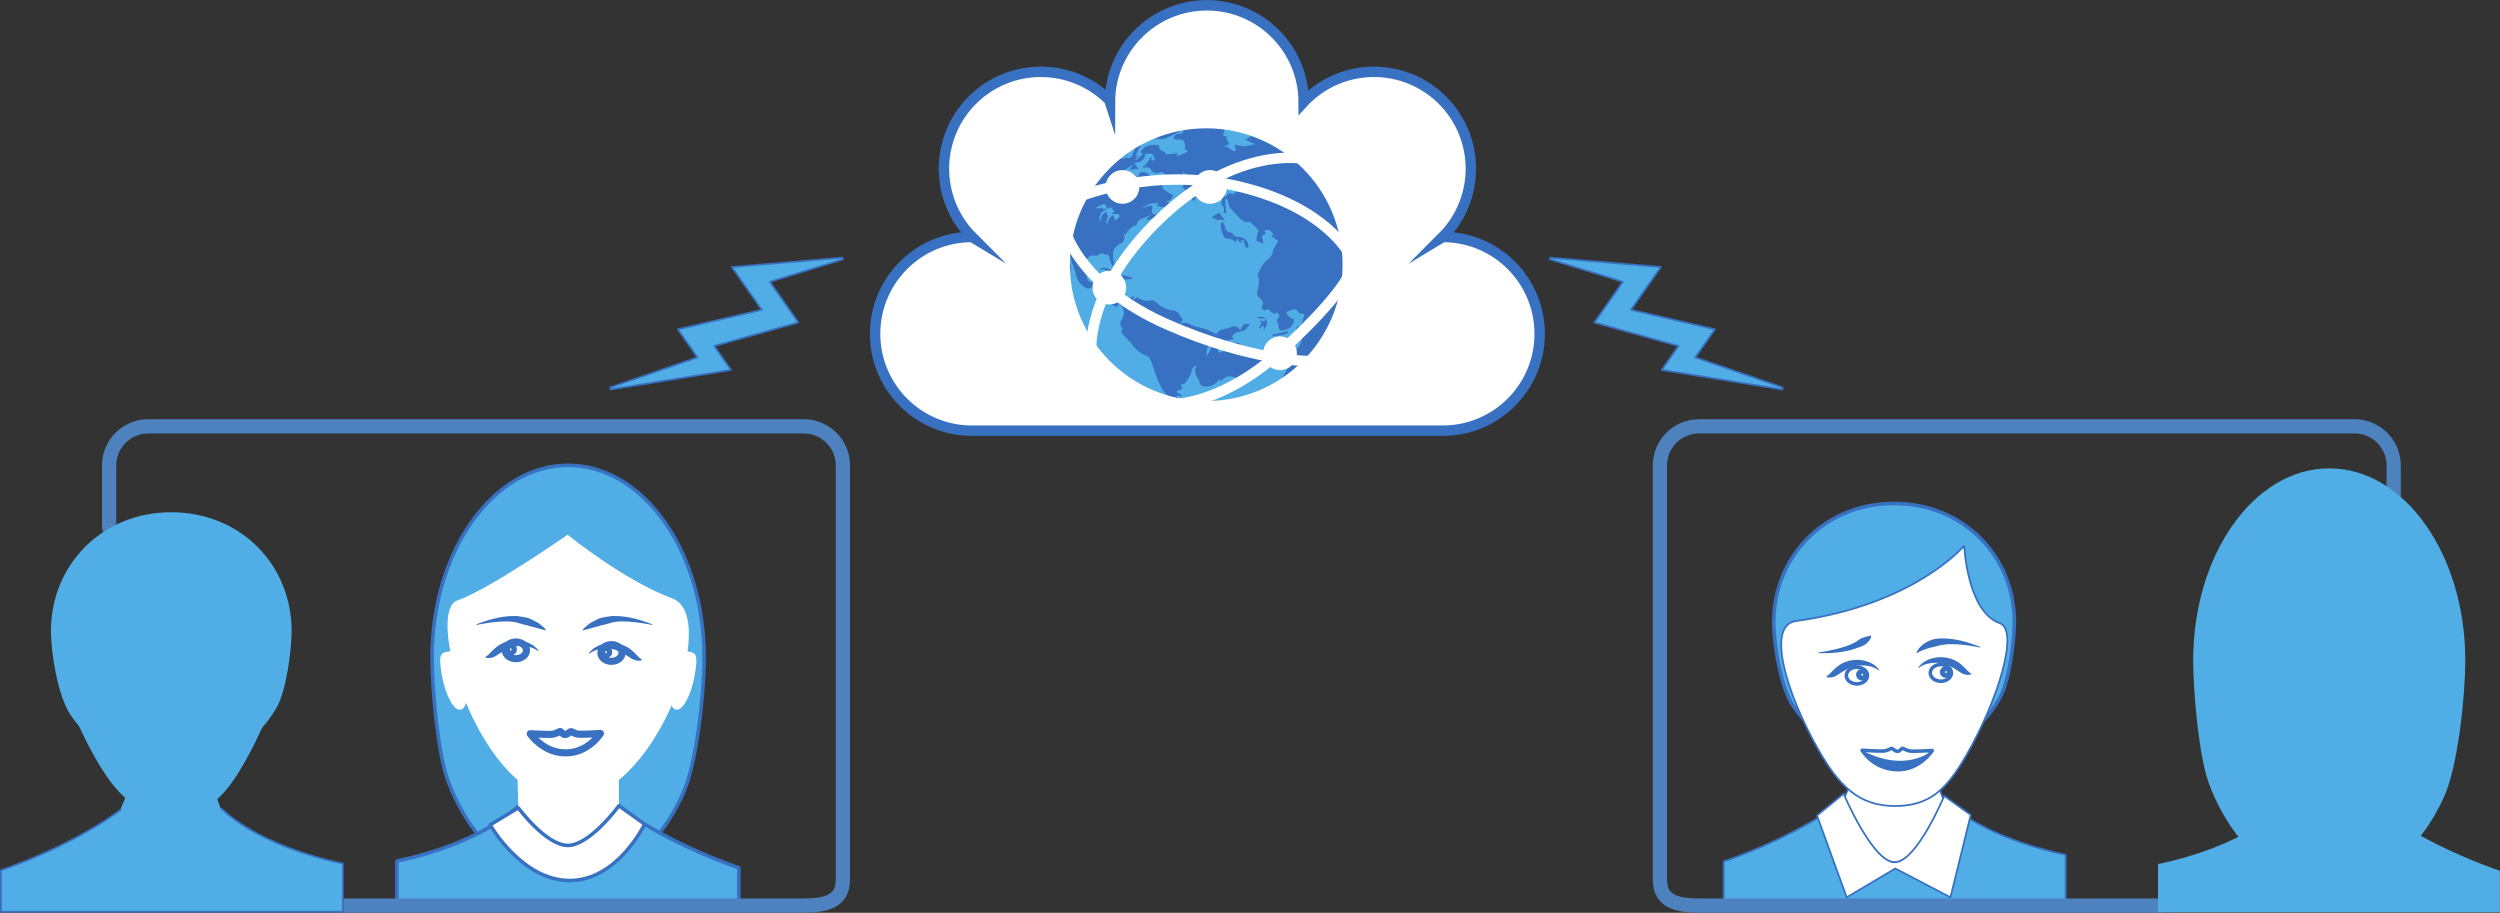 <?xml version="1.0" encoding="UTF-8" standalone="no"?>
<svg xmlns:inkscape="http://www.inkscape.org/namespaces/inkscape" xmlns:sodipodi="http://sodipodi.sourceforge.net/DTD/sodipodi-0.dtd" xmlns="http://www.w3.org/2000/svg" xmlns:svg="http://www.w3.org/2000/svg" version="1.1" id="svg1" width="421.38" height="153.849" viewBox="0 0 421.38 153.849" sodipodi:docname="PC-S16.pdf">
  <rect x="0" y="0" width="421.38" height="153.849" fill="#333333" stroke="none"/>
  <defs id="defs1">
    <clipPath id="clipPath16">
      <path d="M 0,841.89 H 595.28 V 0 H 0 Z" transform="translate(-218.866,-399.103)" id="path16"></path>
    </clipPath>
    <clipPath id="clipPath18">
      <path d="M 0,841.89 H 595.28 V 0 H 0 Z" transform="translate(-195.28,-380.214)" id="path18"></path>
    </clipPath>
    <clipPath id="clipPath20">
      <path d="M 0,841.89 H 595.28 V 0 H 0 Z" transform="translate(-195.28,-383.73)" id="path20"></path>
    </clipPath>
    <clipPath id="clipPath22">
      <path d="M 0,841.89 H 595.28 V 0 H 0 Z" transform="translate(-201.6,-414.591)" id="path22"></path>
    </clipPath>
    <clipPath id="clipPath24">
      <path d="M 0,841.89 H 595.28 V 0 H 0 Z" transform="translate(-190.089,-403.269)" id="path24"></path>
    </clipPath>
    <clipPath id="clipPath26">
      <path d="M 0,841.89 H 595.28 V 0 H 0 Z" transform="translate(-212.264,-403.183)" id="path26"></path>
    </clipPath>
    <clipPath id="clipPath28">
      <path d="M 0,841.89 H 595.28 V 0 H 0 Z" transform="translate(-191.231,-399.142)" id="path28"></path>
    </clipPath>
    <clipPath id="clipPath30">
      <path d="M 0,841.89 H 595.28 V 0 H 0 Z" transform="translate(-196.406,-399.976)" id="path30"></path>
    </clipPath>
    <clipPath id="clipPath32">
      <path d="M 0,841.89 H 595.28 V 0 H 0 Z" transform="translate(-194.756,-400.085)" id="path32"></path>
    </clipPath>
    <clipPath id="clipPath34">
      <path d="M 0,841.89 H 595.28 V 0 H 0 Z" transform="translate(-210.975,-398.714)" id="path34"></path>
    </clipPath>
    <clipPath id="clipPath36">
      <path d="M 0,841.89 H 595.28 V 0 H 0 Z" transform="translate(-205.809,-399.642)" id="path36"></path>
    </clipPath>
    <clipPath id="clipPath38">
      <path d="M 0,841.89 H 595.28 V 0 H 0 Z" transform="translate(-206.117,-399.749)" id="path38"></path>
    </clipPath>
    <clipPath id="clipPath40">
      <path d="M 0,841.89 H 595.28 V 0 H 0 Z" transform="translate(-196.879,-389.433)" id="path40"></path>
    </clipPath>
    <clipPath id="clipPath42">
      <path d="M 0,841.89 H 595.28 V 0 H 0 Z" transform="translate(-217.678,-396.874)" id="path42"></path>
    </clipPath>
    <clipPath id="clipPath44">
      <path d="M 0,841.89 H 595.28 V 0 H 0 Z" transform="translate(-185.701,-396.874)" id="path44"></path>
    </clipPath>
    <clipPath id="clipPath46">
      <path d="M 0,841.89 H 595.28 V 0 H 0 Z" transform="translate(-208.092,-380.325)" id="path46"></path>
    </clipPath>
    <clipPath id="clipPath48">
      <path d="M 0,841.89 H 595.28 V 0 H 0 Z" transform="translate(-354.076,-403.562)" id="path48"></path>
    </clipPath>
    <clipPath id="clipPath50">
      <path d="M 0,841.89 H 595.28 V 0 H 0 Z" transform="translate(-375.723,-381.005)" id="path50"></path>
    </clipPath>
    <clipPath id="clipPath52">
      <path d="M 0,841.89 H 595.28 V 0 H 0 Z" transform="translate(-374.264,-384.521)" id="path52"></path>
    </clipPath>
    <clipPath id="clipPath54">
      <path d="M 0,841.89 H 595.28 V 0 H 0 Z" transform="translate(-378.15,-413.194)" id="path54"></path>
    </clipPath>
    <clipPath id="clipPath56">
      <path d="M 0,841.89 H 595.28 V 0 H 0 Z" transform="translate(-380.156,-400.327)" id="path56"></path>
    </clipPath>
    <clipPath id="clipPath58">
      <path d="M 0,841.89 H 595.28 V 0 H 0 Z" transform="translate(-359.756,-399.71)" id="path58"></path>
    </clipPath>
    <clipPath id="clipPath60">
      <path d="M 0,841.89 H 595.28 V 0 H 0 Z" transform="translate(-379.029,-396.925)" id="path60"></path>
    </clipPath>
    <clipPath id="clipPath62">
      <path d="M 0,841.89 H 595.28 V 0 H 0 Z" transform="translate(-373.867,-397.122)" id="path62"></path>
    </clipPath>
    <clipPath id="clipPath64">
      <path d="M 0,841.89 H 595.28 V 0 H 0 Z" transform="translate(-375.516,-397.231)" id="path64"></path>
    </clipPath>
    <clipPath id="clipPath66">
      <path d="M 0,841.89 H 595.28 V 0 H 0 Z" transform="translate(-360.746,-396.679)" id="path66"></path>
    </clipPath>
    <clipPath id="clipPath68">
      <path d="M 0,841.89 H 595.28 V 0 H 0 Z" transform="translate(-365.922,-396.786)" id="path68"></path>
    </clipPath>
    <clipPath id="clipPath70">
      <path d="M 0,841.89 H 595.28 V 0 H 0 Z" transform="translate(-365.613,-396.896)" id="path70"></path>
    </clipPath>
    <clipPath id="clipPath72">
      <path d="M 0,841.89 H 595.28 V 0 H 0 Z" transform="translate(-374.121,-387.308)" id="path72"></path>
    </clipPath>
    <clipPath id="clipPath74">
      <path d="M 0,841.89 H 595.28 V 0 H 0 Z" transform="translate(-363.299,-368.747)" id="path74"></path>
    </clipPath>
    <clipPath id="clipPath76">
      <path d="M 0,841.89 H 595.28 V 0 H 0 Z" transform="translate(-365.246,-387.343)" id="path76"></path>
    </clipPath>
    <clipPath id="clipPath78">
      <path d="M 0,841.89 H 595.28 V 0 H 0 Z" transform="translate(-312.244,-427.741)" id="path78"></path>
    </clipPath>
    <clipPath id="clipPath80">
      <path d="M 0,841.89 H 595.28 V 0 H 0 Z" transform="translate(-300.92,-448.73)" id="path80"></path>
    </clipPath>
    <clipPath id="clipPath82">
      <path d="M 0,841.89 H 595.28 V 0 H 0 Z" transform="translate(-270.567,-455.315)" id="path82"></path>
    </clipPath>
    <clipPath id="clipPath84">
      <path d="M 0,841.89 H 595.28 V 0 H 0 Z" transform="translate(-283.752,-439.165)" id="path84"></path>
    </clipPath>
    <clipPath id="clipPath86">
      <path d="M 0,841.89 H 595.28 V 0 H 0 Z" transform="translate(-284.419,-454.108)" id="path86"></path>
    </clipPath>
    <clipPath id="clipPath88">
      <path d="M 0,841.89 H 595.28 V 0 H 0 Z" transform="translate(-276.936,-457.327)" id="path88"></path>
    </clipPath>
    <clipPath id="clipPath90">
      <path d="M 0,841.89 H 595.28 V 0 H 0 Z" transform="translate(-289.606,-440.431)" id="path90"></path>
    </clipPath>
    <clipPath id="clipPath92">
      <path d="M 0,841.89 H 595.28 V 0 H 0 Z" transform="translate(-284.659,-454.149)" id="path92"></path>
    </clipPath>
    <clipPath id="clipPath94">
      <path d="M 0,841.89 H 595.28 V 0 H 0 Z" transform="translate(-268.797,-447.98)" id="path94"></path>
    </clipPath>
    <clipPath id="clipPath96">
      <path d="M 0,841.89 H 595.28 V 0 H 0 Z" transform="translate(-287.981,-465.159)" id="path96"></path>
    </clipPath>
    <clipPath id="clipPath98">
      <path d="M 0,841.89 H 595.28 V 0 H 0 Z" transform="translate(-274.95,-464.835)" id="path98"></path>
    </clipPath>
    <clipPath id="clipPath100">
      <path d="M 0,841.89 H 595.28 V 0 H 0 Z" transform="translate(-290.692,-439.868)" id="path100"></path>
    </clipPath>
    <clipPath id="clipPath102">
      <path d="M 0,841.89 H 595.28 V 0 H 0 Z" transform="translate(-271.385,-446.98)" id="path102"></path>
    </clipPath>
    <clipPath id="clipPath104">
      <path d="M 0,841.89 H 595.28 V 0 H 0 Z" transform="translate(-278.028,-432.946)" id="path104"></path>
    </clipPath>
    <clipPath id="clipPath106">
      <path d="M 0,841.89 H 595.28 V 0 H 0 Z" transform="translate(-272.507,-464.521)" id="path106"></path>
    </clipPath>
    <clipPath id="clipPath108">
      <path d="M 0,841.89 H 595.28 V 0 H 0 Z" transform="translate(-272.954,-463.843)" id="path108"></path>
    </clipPath>
    <clipPath id="clipPath110">
      <path d="M 0,841.89 H 595.28 V 0 H 0 Z" transform="translate(-272.471,-464.142)" id="path110"></path>
    </clipPath>
    <clipPath id="clipPath112">
      <path d="M 0,841.89 H 595.28 V 0 H 0 Z" transform="translate(-268.874,-454.187)" id="path112"></path>
    </clipPath>
    <clipPath id="clipPath114">
      <path d="M 0,841.89 H 595.28 V 0 H 0 Z" transform="translate(-269.694,-455.753)" id="path114"></path>
    </clipPath>
    <clipPath id="clipPath116">
      <path d="M 0,841.89 H 595.28 V 0 H 0 Z" transform="translate(-284.94,-458.552)" id="path116"></path>
    </clipPath>
    <clipPath id="clipPath118">
      <path d="M 0,841.89 H 595.28 V 0 H 0 Z" transform="translate(-293.794,-437.526)" id="path118"></path>
    </clipPath>
    <clipPath id="clipPath120">
      <path d="M 0,841.89 H 595.28 V 0 H 0 Z" transform="translate(-272.213,-445.827)" id="path120"></path>
    </clipPath>
    <clipPath id="clipPath122">
      <path d="M 0,841.89 H 595.28 V 0 H 0 Z" transform="translate(-273.874,-458.552)" id="path122"></path>
    </clipPath>
    <clipPath id="clipPath124">
      <path d="M 0,841.89 H 595.28 V 0 H 0 Z" transform="translate(-266.45,-457.386)" id="path124"></path>
    </clipPath>
    <clipPath id="clipPath126">
      <path d="M 0,841.89 H 595.28 V 0 H 0 Z" transform="translate(-264.727,-452.491)" id="path126"></path>
    </clipPath>
    <clipPath id="clipPath128">
      <path d="M 0,841.89 H 595.28 V 0 H 0 Z" transform="translate(-278.325,-431.101)" id="path128"></path>
    </clipPath>
    <clipPath id="clipPath130">
      <path d="M 0,841.89 H 595.28 V 0 H 0 Z" transform="translate(-267.809,-437.626)" id="path130"></path>
    </clipPath>
    <clipPath id="clipPath132">
      <path d="M 0,841.89 H 595.28 V 0 H 0 Z" transform="translate(-300.92,-448.73)" id="path132"></path>
    </clipPath>
    <clipPath id="clipPath134">
      <path d="M 0,841.89 H 595.28 V 0 H 0 Z" transform="translate(-218.019,-437.007)" id="path134"></path>
    </clipPath>
    <clipPath id="clipPath136">
      <path d="M 0,841.89 H 595.28 V 0 H 0 Z" transform="translate(-344.152,-437.005)" id="path136"></path>
    </clipPath>
    <clipPath id="clipPath138">
      <path d="M 0,841.89 H 595.28 V 0 H 0 Z" transform="translate(-432.445,-419.523)" id="path138"></path>
    </clipPath>
    <clipPath id="clipPath140">
      <path d="M 0,841.89 H 595.28 V 0 H 0 Z" transform="translate(-143.646,-415.472)" id="path140"></path>
    </clipPath>
    <clipPath id="clipPath142">
      <path d="M 0,841.89 H 595.28 V 0 H 0 Z" transform="translate(-417.908,-379.825)" id="path142"></path>
    </clipPath>
    <clipPath id="clipPath144">
      <path d="M 0,841.89 H 595.28 V 0 H 0 Z" transform="translate(-441.494,-398.714)" id="path144"></path>
    </clipPath>
    <clipPath id="clipPath146">
      <path d="M 0,841.89 H 595.28 V 0 H 0 Z" transform="translate(-136.294,-402.452)" id="path146"></path>
    </clipPath>
    <clipPath id="clipPath148">
      <path d="M 0,841.89 H 595.28 V 0 H 0 Z" transform="translate(-157.938,-379.894)" id="path148"></path>
    </clipPath>
    <clipPath id="clipPath150">
      <path d="M 0,841.89 H 595.28 V 0 H 0 Z" transform="translate(-156.481,-383.409)" id="path150"></path>
    </clipPath>
    <clipPath id="clipPath152">
      <path d="M 0,841.89 H 595.28 V 0 H 0 Z" transform="translate(-160.368,-412.087)" id="path152"></path>
    </clipPath>
  </defs>
  <g id="layer-MC0" inkscape:groupmode="layer" inkscape:label="Ebene 1" transform="translate(-173.134,-479.606)">
    <path id="path15" d="m 0,0 c 0,-4.766 -0.972,-13.459 -2.654,-17.207 -3.047,-6.799 -8.425,-11.313 -14.545,-11.313 -6.567,0 -12.274,5.19 -15.17,12.817 -1.296,3.414 -2.033,11.562 -2.033,15.703 0,13.404 7.703,24.27 17.203,24.27 C -7.701,24.27 0,13.404 0,0" style="fill:#50ade5;fill-opacity:1;fill-rule:nonzero;stroke:#3871c1;stroke-width:0.45;stroke-linecap:round;stroke-linejoin:round;stroke-miterlimit:10;stroke-dasharray:none;stroke-opacity:1" transform="matrix(1.333,0,0,-1.333,291.821,590.383)" clip-path="url(#clipPath16)"></path>
    <path id="path17" d="m 0,0 h 12.746 c 0,0 5.378,-4.281 15.23,-7.729 v -5.24 h -43.234 v 6.092 C -4.254,-4.549 0,0 0,0" style="fill:#50ade5;fill-opacity:1;fill-rule:nonzero;stroke:#3871c1;stroke-width:0.45;stroke-linecap:round;stroke-linejoin:round;stroke-miterlimit:10;stroke-dasharray:none;stroke-opacity:1" transform="matrix(1.333,0,0,-1.333,260.373,615.568)" clip-path="url(#clipPath18)"></path>
    <path id="path19" d="m 0,0 h 12.813 v -3.404 c 0,0 -3.674,-5.016 -6.451,-5.016 -2.776,0 -6.27,4.748 -6.27,4.748 z" style="fill:#ffffff;fill-opacity:1;fill-rule:nonzero;stroke:none" transform="matrix(1.333,0,0,-1.333,260.373,610.881)" clip-path="url(#clipPath20)"></path>
    <path id="path21" d="m 0,0 c 0,0 -9.854,-6.896 -13.976,-8.33 -4.12,-1.434 2.777,-25.309 13.976,-25.309 11.198,0 19.35,23.338 13.26,25.576 C 7.168,-5.822 0,0 0,0" style="fill:#ffffff;fill-opacity:1;fill-rule:nonzero;stroke:none" transform="matrix(1.333,0,0,-1.333,268.8,569.732)" clip-path="url(#clipPath22)"></path>
    <path id="path23" d="M 0,0 C 0,0 0.528,0.221 1.352,0.477 1.763,0.607 2.249,0.744 2.784,0.842 3.053,0.889 3.327,0.953 3.616,0.975 3.905,1 4.194,1.053 4.497,1.039 L 4.949,1.043 H 5.062 5.09 5.098 L 5.14,1.035 5.153,1.033 5.205,1.025 5.415,0.998 C 5.694,0.963 5.964,0.91 6.227,0.863 6.483,0.816 6.738,0.736 6.979,0.602 7.221,0.49 7.442,0.375 7.641,0.262 c 0.206,-0.1 0.36,-0.239 0.505,-0.35 0.141,-0.113 0.26,-0.217 0.353,-0.307 0.189,-0.181 0.277,-0.304 0.277,-0.304 0.016,-0.022 0.011,-0.053 -0.01,-0.067 -0.012,-0.009 -0.028,-0.011 -0.041,-0.007 0,0 -0.147,0.037 -0.386,0.105 -0.256,0.043 -0.585,0.18 -0.982,0.27 -0.198,0.043 -0.405,0.097 -0.619,0.164 -0.107,0.035 -0.217,0.07 -0.329,0.105 -0.127,0.02 -0.254,0.051 -0.385,0.078 C 5.767,0.018 5.5,0.086 5.233,0.174 L 5.031,0.236 4.98,0.252 4.968,0.256 4.965,0.258 C 5.035,0.246 4.982,0.254 4.997,0.252 H 4.991 L 4.967,0.256 4.868,0.268 4.47,0.32 C 4.204,0.367 3.926,0.348 3.655,0.357 3.384,0.369 3.115,0.338 2.854,0.324 2.332,0.285 1.841,0.232 1.422,0.17 0.581,0.047 0.027,-0.086 0.027,-0.086 0.003,-0.092 -0.021,-0.078 -0.027,-0.053 -0.032,-0.031 -0.021,-0.01 0,0" style="fill:#3871c1;fill-opacity:1;fill-rule:nonzero;stroke:none" transform="matrix(1.333,0,0,-1.333,253.453,584.829)" clip-path="url(#clipPath24)"></path>
    <path id="path25" d="M 0,0 C 0,0 -0.554,0.133 -1.395,0.254 -1.813,0.318 -2.306,0.371 -2.827,0.41 -3.088,0.424 -3.357,0.455 -3.629,0.441 -3.899,0.434 -4.178,0.453 -4.442,0.406 L -4.841,0.354 -4.939,0.342 -4.965,0.338 C -4.953,0.34 -5.009,0.332 -4.941,0.342 L -4.954,0.338 -5.005,0.324 -5.206,0.26 C -5.474,0.172 -5.74,0.104 -5.998,0.035 -6.129,0.008 -6.256,-0.023 -6.383,-0.043 c -0.112,-0.035 -0.221,-0.07 -0.329,-0.105 -0.214,-0.067 -0.421,-0.122 -0.619,-0.164 -0.397,-0.09 -0.726,-0.227 -0.982,-0.27 -0.239,-0.068 -0.386,-0.105 -0.385,-0.105 -0.026,-0.008 -0.052,0.007 -0.06,0.033 -0.004,0.013 0,0.029 0.007,0.041 0,0 0.089,0.123 0.278,0.304 0.093,0.09 0.212,0.194 0.354,0.307 0.144,0.111 0.299,0.25 0.505,0.352 0.198,0.111 0.421,0.226 0.661,0.339 0.241,0.133 0.496,0.213 0.753,0.26 0.263,0.047 0.533,0.1 0.812,0.135 l 0.209,0.029 0.053,0.006 0.013,0.004 c 0.076,0.012 0.029,0.002 0.05,0.006 h 0.028 0.113 L -4.47,1.125 C -4.168,1.139 -3.878,1.086 -3.59,1.061 -3.301,1.039 -3.025,0.975 -2.758,0.928 -2.222,0.83 -1.735,0.693 -1.324,0.562 -0.501,0.307 0.027,0.086 0.027,0.086 0.051,0.076 0.062,0.051 0.053,0.027 0.044,0.006 0.021,-0.006 0,0" style="fill:#3871c1;fill-opacity:1;fill-rule:nonzero;stroke:none" transform="matrix(1.333,0,0,-1.333,283.019,584.943)" clip-path="url(#clipPath26)"></path>
    <path id="path27" d="M 0,0 C 0,0 0.424,0.283 0.795,0.73 1.036,0.963 1.346,1.27 1.747,1.516 2.146,1.768 2.637,1.951 3.139,2.031 3.391,2.066 3.643,2.098 3.89,2.092 4.117,2.094 4.409,2.074 4.607,2.02 5.012,1.949 5.489,1.781 5.787,1.602 6.432,1.234 6.684,0.805 6.684,0.805 6.697,0.783 6.689,0.756 6.668,0.742 6.65,0.732 6.627,0.734 6.613,0.75 c 0,0 -0.078,0.078 -0.248,0.178 C 6.201,1.033 5.946,1.152 5.631,1.236 5.293,1.316 4.991,1.389 4.535,1.377 4.307,1.379 4.151,1.377 3.928,1.352 3.723,1.332 3.52,1.287 3.322,1.229 2.535,0.971 1.877,0.502 1.288,0.111 0.934,-0.096 0.595,-0.146 0.367,-0.141 0.14,-0.139 0.012,-0.09 0.012,-0.09 -0.015,-0.08 -0.028,-0.053 -0.02,-0.025 -0.016,-0.016 -0.008,-0.006 0,0" style="fill:#3871c1;fill-opacity:1;fill-rule:nonzero;stroke:none" transform="matrix(1.333,0,0,-1.333,254.975,590.331)" clip-path="url(#clipPath28)"></path>
    <path id="path29" d="m 0,0 c 0,-0.584 -0.599,-1.057 -1.338,-1.057 -0.739,0 -1.337,0.473 -1.337,1.057 0,0.584 0.598,1.055 1.337,1.055 C -0.599,1.055 0,0.584 0,0 Z" style="fill:none;stroke:#3871c1;stroke-width:0.9;stroke-linecap:round;stroke-linejoin:round;stroke-miterlimit:10;stroke-dasharray:none;stroke-opacity:1" transform="matrix(1.333,0,0,-1.333,261.874,589.219)" clip-path="url(#clipPath30)"></path>
    <path id="path31" d="m 0,0 c 0,-0.166 -0.155,-0.301 -0.344,-0.301 -0.193,0 -0.345,0.135 -0.345,0.301 0,0.168 0.152,0.301 0.345,0.301 C -0.155,0.301 0,0.168 0,0 Z" style="fill:none;stroke:#3871c1;stroke-width:0.9;stroke-linecap:round;stroke-linejoin:round;stroke-miterlimit:10;stroke-dasharray:none;stroke-opacity:1" transform="matrix(1.333,0,0,-1.333,259.675,589.073)" clip-path="url(#clipPath32)"></path>
    <path id="path33" d="M 0,0 C 0,0 -0.128,-0.047 -0.356,-0.051 -0.583,-0.055 -0.922,-0.004 -1.275,0.203 -1.866,0.592 -2.524,1.061 -3.313,1.32 -3.51,1.379 -3.713,1.426 -3.918,1.445 -4.142,1.469 -4.296,1.473 -4.524,1.469 -4.981,1.482 -5.283,1.408 -5.621,1.33 -5.937,1.244 -6.191,1.125 -6.355,1.02 -6.525,0.92 -6.604,0.842 -6.604,0.842 -6.621,0.824 -6.649,0.822 -6.667,0.84 c -0.016,0.015 -0.018,0.039 -0.007,0.056 0,0 0.252,0.43 0.897,0.799 0.298,0.178 0.775,0.346 1.18,0.416 0.198,0.055 0.491,0.075 0.718,0.073 0.247,0.005 0.499,-0.026 0.751,-0.061 0.502,-0.082 0.993,-0.266 1.392,-0.516 0.4,-0.248 0.711,-0.554 0.952,-0.785 C -0.41,0.375 0.012,0.09 0.012,0.09 0.035,0.074 0.041,0.043 0.025,0.02 0.02,0.01 0.01,0.004 0,0" style="fill:#3871c1;fill-opacity:1;fill-rule:nonzero;stroke:none" transform="matrix(1.333,0,0,-1.333,281.3,590.901)" clip-path="url(#clipPath34)"></path>
    <path id="path35" d="m 0,0 c 0,-0.586 0.6,-1.057 1.337,-1.057 0.741,0 1.339,0.471 1.339,1.057 0,0.582 -0.598,1.055 -1.339,1.055 C 0.6,1.055 0,0.582 0,0 Z" style="fill:none;stroke:#3871c1;stroke-width:0.9;stroke-linecap:round;stroke-linejoin:round;stroke-miterlimit:10;stroke-dasharray:none;stroke-opacity:1" transform="matrix(1.333,0,0,-1.333,274.412,589.665)" clip-path="url(#clipPath36)"></path>
    <path id="path37" d="M 0,0 C 0,-0.166 0.153,-0.301 0.343,-0.301 0.536,-0.301 0.69,-0.166 0.69,0 0.69,0.168 0.536,0.303 0.343,0.303 0.153,0.303 0,0.168 0,0 Z" style="fill:none;stroke:#3871c1;stroke-width:0.9;stroke-linecap:round;stroke-linejoin:round;stroke-miterlimit:10;stroke-dasharray:none;stroke-opacity:1" transform="matrix(1.333,0,0,-1.333,274.822,589.521)" clip-path="url(#clipPath38)"></path>
    <path id="path39" d="m 0,0 c 0,0 1.61,-2.422 4.48,-2.422 2.87,0 4.397,2.457 4.397,2.457 0,0 -2.166,-0.14 -2.727,-0.097 C 5.594,-0.021 5.27,0.295 5.115,0.266 4.961,0.238 4.711,-0.1 4.408,-0.1 4.109,-0.1 3.918,0.225 3.82,0.279 3.725,0.336 3.373,0.014 2.788,-0.068 2.366,-0.131 0,0 0,0 Z" style="fill:none;stroke:#3871c1;stroke-width:0.9;stroke-linecap:round;stroke-linejoin:round;stroke-miterlimit:10;stroke-dasharray:none;stroke-opacity:1" transform="matrix(1.333,0,0,-1.333,262.506,603.277)" clip-path="url(#clipPath40)"></path>
    <path id="path41" d="m 0,0 c -0.455,-2.584 -1.518,-4.555 -2.37,-4.404 -0.852,0.148 -1.174,2.365 -0.72,4.947 0.456,2.582 1.518,2.539 2.369,2.389 C 0.133,2.781 0.454,2.582 0,0" style="fill:#ffffff;fill-opacity:1;fill-rule:nonzero;stroke:none" transform="matrix(1.333,0,0,-1.333,290.238,593.355)" clip-path="url(#clipPath42)"></path>
    <path id="path43" d="M 0,0 C 0.456,-2.584 1.515,-4.555 2.368,-4.404 3.222,-4.256 3.541,-2.039 3.087,0.543 2.632,3.125 1.57,3.082 0.72,2.932 -0.135,2.781 -0.457,2.582 0,0" style="fill:#ffffff;fill-opacity:1;fill-rule:nonzero;stroke:none" transform="matrix(1.333,0,0,-1.333,247.601,593.355)" clip-path="url(#clipPath44)"></path>
    <path id="path45" d="m 0,0 c 0,0 -3.674,-5.016 -6.45,-5.016 -2.777,0 -6.271,4.748 -6.271,4.748 l -3.558,-2.15 c 0,0 3.987,-7.035 10.057,-7.035 6.068,0 9.472,7.125 9.472,7.125 z" style="fill:#ffffff;fill-opacity:1;fill-rule:nonzero;stroke:#3871c1;stroke-width:0.45;stroke-linecap:round;stroke-linejoin:round;stroke-miterlimit:10;stroke-dasharray:none;stroke-opacity:1" transform="matrix(1.333,0,0,-1.333,277.456,615.42)" clip-path="url(#clipPath46)"></path>
    <path id="path47" d="m 0,0 c 0,-2.941 0.902,-8.311 2.459,-10.625 2.826,-4.195 7.082,-6.252 12.754,-6.252 6.086,0 10.644,2.473 13.332,7.184 1.199,2.107 1.881,7.136 1.881,9.693 0,8.275 -6.408,14.984 -15.213,14.984 C 6.408,14.984 0,8.275 0,0" style="fill:#50ade5;fill-opacity:1;fill-rule:nonzero;stroke:#3871c1;stroke-width:0.45;stroke-linecap:round;stroke-linejoin:round;stroke-miterlimit:10;stroke-dasharray:none;stroke-opacity:1" transform="matrix(1.333,0,0,-1.333,472.102,584.438)" clip-path="url(#clipPath48)"></path>
    <path id="path49" d="m 0,0 h -12.746 c 0,0 -5.379,-4.281 -15.231,-7.729 v -5.24 h 43.235 v 6.092 C 4.254,-4.549 0,0 0,0" style="fill:#50ade5;fill-opacity:1;fill-rule:nonzero;stroke:#3871c1;stroke-width:0.225;stroke-linecap:round;stroke-linejoin:round;stroke-miterlimit:10;stroke-dasharray:none;stroke-opacity:1" transform="matrix(1.333,0,0,-1.333,500.964,614.513)" clip-path="url(#clipPath50)"></path>
    <path id="path51" d="m 0,0 h -9.896 l -1.458,-3.404 c 0,0 3.674,-7.934 6.45,-7.934 2.777,0 6.269,7.664 6.269,7.664 z" style="fill:#ffffff;fill-opacity:1;fill-rule:nonzero;stroke:#3871c1;stroke-width:0.225;stroke-linecap:butt;stroke-linejoin:miter;stroke-miterlimit:10;stroke-dasharray:none;stroke-opacity:1" transform="matrix(1.333,0,0,-1.333,499.018,609.826)" clip-path="url(#clipPath52)"></path>
    <path id="path53" d="m 0,0 c 0,0 0.377,-8.354 4.498,-9.789 2.514,-0.875 -0.26,-9.838 -4.215,-16.69 -2.525,-4.375 -4.668,-6.429 -9.031,-6.429 -4.543,0 -7.065,2.484 -9.756,7.232 -3.947,6.953 -6.596,15.629 -2.775,16.156 C -6.232,-7.449 0,0 0,0" style="fill:#ffffff;fill-opacity:1;fill-rule:nonzero;stroke:#3871c1;stroke-width:0.225;stroke-linecap:butt;stroke-linejoin:miter;stroke-miterlimit:10;stroke-dasharray:none;stroke-opacity:1" transform="matrix(1.333,0,0,-1.333,504.201,571.594)" clip-path="url(#clipPath54)"></path>
    <path id="path55" d="M 0,0 C 0,0 -0.516,0.121 -1.299,0.232 -1.687,0.293 -2.146,0.336 -2.631,0.387 -3.117,0.43 -3.633,0.439 -4.143,0.418 -4.393,0.395 -4.639,0.355 -4.881,0.32 -5.123,0.264 -5.361,0.205 -5.594,0.15 -5.824,0.098 -6.008,0.033 -6.213,0.002 c -0.201,-0.063 -0.392,-0.119 -0.566,-0.174 -0.7,-0.236 -1.18,-0.504 -1.18,-0.504 -0.021,-0.015 -0.051,-0.01 -0.066,0.012 -0.008,0.012 -0.008,0.029 -0.006,0.043 0,0 0.201,0.574 0.914,1.086 0.176,0.127 0.381,0.236 0.601,0.353 0.229,0.094 0.498,0.198 0.75,0.254 0.26,0.032 0.467,0.08 0.793,0.086 C -4.695,1.146 -4.412,1.156 -4.137,1.139 -3.586,1.09 -3.047,1.01 -2.553,0.902 -2.059,0.795 -1.607,0.668 -1.227,0.539 -0.463,0.293 0.027,0.086 0.027,0.086 0.051,0.076 0.062,0.049 0.053,0.027 0.045,0.006 0.021,-0.006 0,0" style="fill:#3871c1;fill-opacity:1;fill-rule:nonzero;stroke:none" transform="matrix(1.333,0,0,-1.333,506.875,588.751)" clip-path="url(#clipPath56)"></path>
    <path id="path57" d="m 0,0 c 0,0 0.441,0.049 1.094,0.174 0.648,0.129 1.51,0.322 2.33,0.597 0.41,0.137 0.805,0.303 1.148,0.491 0.172,0.082 0.324,0.203 0.485,0.32 0.152,0.109 0.3,0.189 0.453,0.248 0.297,0.121 0.564,0.182 0.746,0.225 0.191,0.056 0.238,0.027 0.248,0.039 l 0.031,0.039 c 0.01,0.013 0.01,0.033 0,0.045 C 6.527,2.188 6.637,2.158 6.633,2.039 6.629,1.943 6.594,1.844 6.543,1.732 6.434,1.52 6.236,1.275 5.961,1.061 5.824,0.949 5.658,0.857 5.475,0.785 5.299,0.723 5.096,0.658 4.889,0.57 4.473,0.416 4.031,0.281 3.584,0.191 2.691,-0.006 1.793,-0.074 1.121,-0.09 c -0.67,-0.021 -1.117,0 -1.117,0 -0.025,0 -0.045,0.022 -0.043,0.047 0,0.022 0.018,0.039 0.039,0.043" style="fill:#3871c1;fill-opacity:1;fill-rule:nonzero;stroke:none" transform="matrix(1.333,0,0,-1.333,479.675,589.573)" clip-path="url(#clipPath58)"></path>
    <path id="path59" d="m 0,0 c 0,0 -0.127,-0.047 -0.355,-0.051 -0.229,-0.006 -0.567,0.047 -0.922,0.254 -0.586,0.389 -1.246,0.859 -2.034,1.117 -0.197,0.059 -0.4,0.106 -0.605,0.125 -0.102,0.016 -0.203,0.018 -0.307,0.022 l -0.076,0.004 c 0.018,0.004 -0.041,0 -0.058,0.002 L -4.521,1.471 C -4.979,1.482 -5.279,1.41 -5.617,1.33 -5.934,1.246 -6.187,1.127 -6.352,1.021 -6.521,0.92 -6.6,0.842 -6.598,0.842 -6.615,0.824 -6.645,0.822 -6.662,0.84 -6.678,0.855 -6.68,0.879 -6.67,0.896 c 0,0 0.252,0.43 0.897,0.799 0.296,0.178 0.775,0.348 1.179,0.418 0.198,0.055 0.49,0.075 0.717,0.071 0.248,0.005 0.5,-0.024 0.752,-0.061 0.502,-0.08 0.992,-0.264 1.391,-0.516 C -1.332,1.359 -1.025,1.055 -0.781,0.82 -0.412,0.375 0.012,0.09 0.012,0.09 0.035,0.074 0.041,0.043 0.025,0.02 0.02,0.012 0.01,0.004 0,0" style="fill:#3871c1;fill-opacity:1;fill-rule:nonzero;stroke:none" transform="matrix(1.333,0,0,-1.333,505.372,593.287)" clip-path="url(#clipPath60)"></path>
    <path id="path61" d="m 0,0 c 0,-0.586 0.598,-1.057 1.336,-1.057 0.738,0 1.338,0.471 1.338,1.057 0,0.584 -0.6,1.055 -1.338,1.055 C 0.598,1.055 0,0.584 0,0 Z" style="fill:none;stroke:#3871c1;stroke-width:0.45;stroke-linecap:round;stroke-linejoin:round;stroke-miterlimit:10;stroke-dasharray:none;stroke-opacity:1" transform="matrix(1.333,0,0,-1.333,498.49,593.024)" clip-path="url(#clipPath62)"></path>
    <path id="path63" d="m 0,0 c 0,-0.168 0.156,-0.301 0.346,-0.301 0.191,0 0.343,0.133 0.343,0.301 0,0.166 -0.152,0.301 -0.343,0.301 C 0.156,0.301 0,0.166 0,0 Z" style="fill:none;stroke:#3871c1;stroke-width:0.9;stroke-linecap:round;stroke-linejoin:round;stroke-miterlimit:10;stroke-dasharray:none;stroke-opacity:1" transform="matrix(1.333,0,0,-1.333,500.687,592.878)" clip-path="url(#clipPath64)"></path>
    <path id="path65" d="M 0,0 C 0,0 0.422,0.283 0.795,0.732 1.037,0.965 1.346,1.27 1.746,1.518 2.145,1.768 2.637,1.951 3.139,2.033 3.391,2.07 3.643,2.1 3.889,2.094 4.117,2.098 4.41,2.078 4.607,2.021 5.012,1.953 5.49,1.783 5.787,1.605 6.432,1.236 6.684,0.807 6.684,0.807 6.697,0.785 6.689,0.758 6.668,0.744 6.648,0.734 6.627,0.736 6.611,0.752 6.611,0.752 6.535,0.83 6.365,0.93 6.201,1.035 5.947,1.154 5.631,1.24 5.293,1.318 4.99,1.393 4.535,1.381 4.41,1.381 4.336,1.385 4.234,1.377 4.133,1.373 4.029,1.371 3.928,1.355 3.723,1.336 3.52,1.289 3.322,1.23 2.535,0.973 1.877,0.502 1.287,0.113 0.934,-0.094 0.596,-0.145 0.367,-0.141 0.139,-0.137 0.012,-0.09 0.012,-0.09 -0.016,-0.08 -0.029,-0.053 -0.02,-0.025 -0.016,-0.016 -0.008,-0.006 0,0" style="fill:#3871c1;fill-opacity:1;fill-rule:nonzero;stroke:none" transform="matrix(1.333,0,0,-1.333,480.995,593.615)" clip-path="url(#clipPath66)"></path>
    <path id="path67" d="m 0,0 c 0,-0.586 -0.6,-1.057 -1.336,-1.057 -0.742,0 -1.34,0.471 -1.34,1.057 0,0.584 0.598,1.055 1.34,1.055 C -0.6,1.055 0,0.584 0,0 Z" style="fill:none;stroke:#3871c1;stroke-width:0.45;stroke-linecap:round;stroke-linejoin:round;stroke-miterlimit:10;stroke-dasharray:none;stroke-opacity:1" transform="matrix(1.333,0,0,-1.333,487.896,593.472)" clip-path="url(#clipPath68)"></path>
    <path id="path69" d="m 0,0 c 0,-0.166 -0.152,-0.301 -0.342,-0.301 -0.193,0 -0.347,0.135 -0.347,0.301 0,0.166 0.154,0.301 0.347,0.301 C -0.152,0.301 0,0.166 0,0 Z" style="fill:none;stroke:#3871c1;stroke-width:0.9;stroke-linecap:round;stroke-linejoin:round;stroke-miterlimit:10;stroke-dasharray:none;stroke-opacity:1" transform="matrix(1.333,0,0,-1.333,487.484,593.326)" clip-path="url(#clipPath70)"></path>
    <path id="path71" d="m 0,0 c 0,0 -1.609,-2.512 -4.479,-2.422 -3.056,0.096 -4.396,2.457 -4.396,2.457 0,0 2.166,-0.14 2.725,-0.097 0.558,0.041 0.882,0.355 1.037,0.328 0.152,-0.028 0.402,-0.364 0.707,-0.364 0.299,0 0.488,0.321 0.586,0.377 0.097,0.057 0.449,-0.265 1.035,-0.347 C -2.365,-0.131 0,0 0,0 Z" style="fill:none;stroke:#3871c1;stroke-width:0.45;stroke-linecap:round;stroke-linejoin:round;stroke-miterlimit:10;stroke-dasharray:none;stroke-opacity:1" transform="matrix(1.333,0,0,-1.333,498.828,606.11)" clip-path="url(#clipPath72)"></path>
    <path id="path73" d="m 0,0 -3.758,10.352 3.369,2.746 c 0,0 3.674,-8.662 6.45,-8.662 2.777,0 6.269,8.392 6.269,8.392 L 15.684,10.426 13.121,0 6.145,3.648 Z" style="fill:#ffffff;fill-opacity:1;fill-rule:nonzero;stroke:#3871c1;stroke-width:0.225;stroke-linecap:round;stroke-linejoin:round;stroke-miterlimit:10;stroke-dasharray:none;stroke-opacity:1" transform="matrix(1.333,0,0,-1.333,484.398,630.857)" clip-path="url(#clipPath74)"></path>
    <path id="path75" d="m 0,0 c 0,0 1.34,-2.361 4.396,-2.457 2.87,-0.09 4.479,2.422 4.479,2.422 0,0 -1.477,-1.301 -4.086,-1.301 C 2.18,-1.336 0,0 0,0" style="fill:#3871c1;fill-opacity:1;fill-rule:nonzero;stroke:none" transform="matrix(1.333,0,0,-1.333,486.995,606.063)" clip-path="url(#clipPath76)"></path>
    <path id="path77" d="M 0,0 C 6.762,0 12.246,5.482 12.246,12.246 12.246,19.01 6.762,24.494 0,24.494 l -0.045,-0.027 c 4.783,4.785 4.783,12.539 0,17.322 -4.781,4.782 -12.537,4.782 -17.32,0 l -0.23,-0.25 c 0,6.764 -5.484,12.246 -12.246,12.246 -6.765,0 -12.249,-5.482 -12.249,-12.246 l -0.081,0.25 c -4.784,4.782 -12.538,4.782 -17.322,0 -4.782,-4.783 -4.782,-12.537 0,-17.322 l -0.045,0.027 C -66.3,24.494 -71.785,19.01 -71.785,12.246 -71.785,5.482 -66.3,0 -59.537,0 Z" style="fill:#ffffff;fill-opacity:1;fill-rule:evenodd;stroke:#3871c1;stroke-width:1.318;stroke-linecap:butt;stroke-linejoin:miter;stroke-miterlimit:10;stroke-dasharray:none;stroke-opacity:1" transform="matrix(1.333,0,0,-1.333,416.325,552.198)" clip-path="url(#clipPath78)"></path>
    <path id="path79" d="m 0,0 c 0,-10.268 -8.322,-18.59 -18.589,-18.59 -10.268,0 -18.591,8.322 -18.591,18.59 0,10.268 8.323,18.59 18.591,18.59 C -8.322,18.59 0,10.268 0,0" style="fill:#50ade5;fill-opacity:1;fill-rule:evenodd;stroke:none" transform="matrix(1.333,0,0,-1.333,401.227,524.214)" clip-path="url(#clipPath80)"></path>
    <path id="path81" d="M 0,0 C 0.046,0.045 0.092,0.09 0.139,0.135 0.002,0.324 -0.187,0.697 -0.26,0.674 -0.611,0.568 -0.932,0.357 -1.264,0.184 -1.237,0.131 -1.211,0.078 -1.185,0.023 -1.016,0.076 -0.848,0.127 -0.679,0.18 -0.682,0.154 -0.685,0.127 -0.687,0.102 -0.459,0.066 -0.229,0.033 0,0 m -0.817,-1.568 c 0.07,0.148 0.151,0.293 0.209,0.447 0.037,0.098 0.004,0.238 0.065,0.31 0.152,0.186 0.338,0.342 0.51,0.51 0.064,-0.162 0.128,-0.324 0.195,-0.484 0.039,-0.094 0.084,-0.184 0.118,-0.256 0.186,0.187 0.366,0.369 0.585,0.588 -0.07,0.232 -0.525,0.361 -1.157,0.234 -0.369,-0.074 -0.675,-0.73 -0.525,-1.349 M 3.262,8.09 C 3.113,7.783 2.964,7.475 2.797,7.127 2.9,7.16 2.967,7.182 3.153,7.242 3.007,7.014 2.912,6.869 2.818,6.725 2.842,6.695 2.865,6.668 2.889,6.641 3.174,6.887 3.461,7.133 3.783,7.41 3.623,7.512 3.539,7.564 3.457,7.617 3.967,8.609 4.836,8.621 5.807,8.523 5.643,7.781 6.557,7.871 6.697,7.344 7.183,7.404 7.658,7.461 8.186,7.525 8.127,7.379 8.086,7.281 8.017,7.113 8.339,7.23 8.604,7.314 8.857,7.426 9.074,7.52 9.279,7.645 9.526,7.779 9.396,7.826 9.189,7.9 9.055,7.951 9.055,8.23 9.129,8.566 9.037,8.846 8.896,9.283 8.486,9.256 8.096,9.229 7.939,9.219 7.777,9.313 7.618,9.361 c 0.101,0.17 0.161,0.416 0.31,0.496 0.211,0.114 0.49,0.088 0.731,0.155 0.089,0.023 0.152,0.144 0.226,0.22 C 8.842,10.291 8.798,10.35 8.756,10.408 8.014,10.047 7.288,9.639 6.52,9.344 6.187,9.217 5.766,9.322 5.242,9.322 c 0.236,0.106 0.346,0.149 0.453,0.203 0.073,0.038 0.182,0.073 0.202,0.133 0.134,0.387 0.673,0.809 1.04,0.774 0.065,-0.006 0.121,-0.1 0.163,-0.139 0.105,0.092 0.194,0.242 0.3,0.258 0.727,0.101 1.455,0.207 2.186,0.248 0.444,0.025 0.896,-0.088 1.344,-0.082 0.297,0.002 0.591,0.111 0.888,0.166 0.495,0.088 0.959,0.035 1.397,-0.252 0.125,-0.08 0.328,-0.047 0.496,-0.059 0.121,-0.008 0.24,-0.002 0.402,-0.002 C 14.036,10.293 13.968,10.045 13.897,9.785 14.104,9.676 14.289,9.576 14.516,9.457 14.368,9.426 14.268,9.4 14.248,9.398 14.403,9.16 14.563,8.914 14.723,8.67 14.491,8.578 14.26,8.486 13.906,8.346 14.161,8.357 14.311,8.365 14.46,8.371 14.442,8.344 14.426,8.313 14.408,8.283 14.693,8.104 14.975,7.924 15.26,7.742 15.854,7.885 15.201,8.24 15.407,8.574 15.701,8.512 15.99,8.441 16.284,8.393 16.424,8.369 16.57,8.357 16.706,8.381 17.133,8.463 17.559,8.563 17.967,8.65 17.624,8.809 17.23,8.99 16.756,9.209 17.07,9.414 17.277,9.551 17.484,9.686 17.753,9.594 18.021,9.5 18.29,9.406 18.32,9.369 18.345,9.314 18.383,9.303 19.145,9.053 19.912,8.82 20.67,8.561 20.885,8.486 21.066,8.32 21.278,8.232 c 0.13,-0.052 0.288,-0.037 0.437,0.012 1.909,-1.072 3.51,-2.541 4.821,-4.346 1.983,-2.732 3.184,-5.769 3.45,-9.127 0.119,-1.48 -0.029,-2.982 -0.092,-4.472 -0.014,-0.244 -0.215,-0.479 -0.324,-0.721 -0.082,-0.182 -0.156,-0.367 -0.285,-0.67 0.216,0.113 0.293,0.154 0.373,0.196 0.013,-0.034 0.037,-0.061 0.031,-0.083 -0.266,-1.021 -0.639,-1.99 -1.203,-2.9 -0.619,-0.996 -1.11,-2.072 -1.715,-3.08 -0.269,-0.447 -0.671,-0.816 -1.025,-1.211 -0.177,-0.197 -0.409,-0.353 -0.563,-0.568 -0.691,-0.963 -1.655,-1.627 -2.584,-2.311 -0.456,-0.338 -1.054,-0.48 -1.585,-0.711 -0.035,0.053 -0.068,0.108 -0.103,0.16 0.163,0.196 0.395,0.364 0.476,0.588 0.34,0.934 1.051,1.69 1.193,2.735 0.057,0.431 0.467,0.843 0.788,1.201 0.549,0.609 0.58,1.324 0.603,2.115 -0.305,-0.168 -0.553,-0.305 -0.842,-0.465 0.019,0.344 0.016,0.574 0.053,0.795 0.015,0.096 0.12,0.248 0.185,0.248 0.533,0.006 0.467,0.469 0.611,0.768 0.044,0.094 0.06,0.199 0.083,0.302 0.033,0.151 0.132,0.352 0.072,0.442 -0.065,0.096 -0.281,0.096 -0.436,0.123 -0.056,0.012 -0.123,-0.018 -0.179,-0.027 -0.329,0.687 -0.616,0.712 -1.677,0.138 0.294,-0.347 0.502,-0.785 1.038,-0.851 0.055,-0.463 -0.375,-1.11 -0.838,-1.235 -0.261,-0.07 -0.517,-0.179 -0.78,-0.203 -0.093,-0.008 -0.253,0.17 -0.294,0.291 -0.075,0.235 -0.075,0.492 -0.133,0.737 -0.025,0.099 -0.113,0.185 -0.178,0.283 0.448,0.513 0.459,0.586 0.097,0.996 -0.6,-0.43 -0.823,0.244 -1.222,0.43 -0.166,-0.086 -0.332,-0.172 -0.41,-0.213 -0.141,0.14 -0.233,0.207 -0.288,0.297 -0.04,0.068 -0.071,0.195 -0.036,0.246 0.352,0.509 -0.029,0.845 -0.331,1.099 -0.38,0.322 -0.284,0.713 -0.202,1.028 0.146,0.572 0.327,1.111 0.029,1.687 -0.047,0.094 0.018,0.27 0.072,0.387 0.174,0.363 0.334,0.742 0.565,1.07 0.202,0.291 0.476,0.537 0.747,0.77 0.278,0.24 0.462,0.453 0.519,0.875 0.06,0.447 0.411,0.853 0.673,1.355 -0.23,0.162 -0.54,0.381 -0.865,0.609 0.064,0.049 0.154,0.118 0.24,0.182 -0.337,0.615 -0.548,0.715 -1.105,0.52 0.045,-0.141 0.092,-0.278 0.144,-0.434 -0.146,-0.057 -0.34,-0.078 -0.424,-0.185 -0.064,-0.083 0.002,-0.274 0.022,-0.415 0.021,-0.166 0.056,-0.328 0.109,-0.625 -0.363,0.172 -0.861,0.293 -0.867,0.434 -0.018,0.41 0.16,0.83 0.273,1.283 -0.339,0.324 -0.761,0.731 -1.183,1.135 -0.02,-0.049 -0.038,-0.1 -0.059,-0.15 -0.275,0.07 -0.627,0.054 -0.813,0.222 -0.57,0.51 -1.09,1.078 -1.595,1.655 -0.119,0.134 -0.094,0.388 -0.16,0.578 -0.063,0.183 -0.158,0.357 -0.24,0.533 -0.064,-0.01 -0.127,-0.022 -0.192,-0.035 0.047,-0.598 0.094,-1.196 0.141,-1.799 -0.113,0.018 -0.254,0.041 -0.393,0.066 0.044,0.153 0.164,0.358 0.136,0.537 -0.026,0.164 -0.215,0.301 -0.347,0.471 0.055,0.436 0.116,0.926 0.182,1.459 0.144,-0.199 0.267,-0.371 0.374,-0.519 0.103,0.152 0.183,0.367 0.336,0.461 0.134,0.08 0.352,0.015 0.528,-0.079 0.193,0.123 0.387,0.25 0.571,0.37 C 15.1,3.117 14.511,3.578 13.896,4 13.744,4.104 13.511,4.105 13.313,4.127 12.914,4.168 12.515,4.197 12.115,4.221 12.008,4.227 11.85,4.24 11.797,4.18 11.514,3.854 11.19,4.1 10.846,4.047 10.89,4.162 10.917,4.232 10.92,4.24 10.313,4.746 9.346,4.33 8.896,5.18 8.789,4.74 8.796,4.748 9.119,4.514 9.518,4.221 9.947,3.951 10.281,3.598 10.533,3.33 10.752,2.982 10.576,2.535 10.445,2.205 10.388,1.846 10.266,1.375 9.852,1.852 9.49,2.266 9.13,2.682 9.033,2.834 9.17,3.141 8.71,3.111 8.822,3.359 8.914,3.561 9.046,3.85 8.955,4.084 8.754,4.371 8.334,4.4 7.992,4.426 7.65,4.436 7.23,4.455 7.002,4.602 6.682,4.824 6.346,5.016 6.154,5.123 6,5.199 5.724,5.021 5.553,4.908 4.963,5.086 4.857,5.289 4.627,5.736 4.354,5.777 3.951,5.674 3.911,5.664 3.858,5.684 3.818,5.699 3.793,5.709 3.775,5.744 3.709,5.816 3.885,5.912 4.047,5.998 4.117,6.037 4.359,6.395 4.566,6.701 4.774,7.008 4.822,6.977 4.869,6.947 4.916,6.918 4.873,6.816 4.827,6.713 4.783,6.611 5.262,6.549 5.38,6.676 5.164,7.023 5.074,7.168 4.977,7.311 4.875,7.467 4.611,7.447 4.338,7.428 4.067,7.408 4.1,6.768 3.489,6.268 2.676,6.33 2.854,6.043 3.012,5.793 3.184,5.516 2.789,5.484 2.443,5.457 2.025,5.424 2.24,5.67 2.387,5.84 2.535,6.008 2.518,6.025 2.5,6.041 2.48,6.057 1.907,5.664 1.32,5.291 0.762,4.881 0.31,4.549 -0.222,4.229 0.084,3.477 0.471,3.229 0.905,2.947 1.362,2.65 V 1.547 C 1.988,1.602 1.89,1.809 1.967,2.584 2.934,3.115 3.063,3.336 2.766,3.832 2.946,4.18 3.143,4.479 3.253,4.805 3.342,5.066 3.439,5.096 3.713,5.111 4.209,5.139 4.486,4.824 4.74,4.639 4.797,4.303 4.843,4.029 4.913,3.607 5.325,3.924 5.601,4.133 5.942,4.395 5.963,3.963 6.473,3.717 6.225,3.207 6.195,3.146 6.408,2.93 6.543,2.834 6.859,2.611 7.195,2.418 7.59,2.17 7.459,1.943 7.35,1.76 7.242,1.574 l 0.014,0.01 C 6.994,1.49 6.739,1.385 6.475,1.311 6.227,1.242 5.96,1.143 5.719,1.174 4.992,1.27 4.365,1.111 3.728,0.535 4.242,0.68 4.627,0.994 4.977,0.83 4.953,0.459 4.834,0.127 4.947,-0.07 5.104,-0.338 5.629,-0.236 5.948,0.066 5.996,-0.025 6.041,-0.111 6.102,-0.23 5.794,-0.359 5.496,-0.48 5.201,-0.607 4.932,-0.725 4.662,-0.846 4.394,-0.965 4.344,-0.893 4.295,-0.822 4.245,-0.75 4.391,-0.627 4.537,-0.506 4.755,-0.32 4.218,-0.545 3.727,-0.709 3.28,-0.953 3.125,-1.039 3.08,-1.324 2.942,-1.605 2.364,-1.715 1.89,-2.143 1.596,-2.834 1.519,-2.746 1.471,-2.691 1.38,-2.588 1.38,-2.723 1.359,-2.816 1.383,-2.895 1.535,-3.385 1.338,-3.689 0.914,-3.938 0.624,-4.107 0.314,-4.32 0.137,-4.594 -0.012,-4.82 -0.024,-5.164 -0.016,-5.453 -0.004,-5.807 0.102,-6.156 0.149,-6.51 0.158,-6.582 0.084,-6.668 -0.079,-6.779 c -0.126,0.302 -0.316,0.595 -0.358,0.91 -0.048,0.344 -0.038,0.603 -0.505,0.557 -0.179,-0.018 -0.372,0.16 -0.559,0.158 -0.136,-0.002 -0.263,-0.166 -0.404,-0.235 -0.099,-0.047 -0.228,-0.099 -0.321,-0.074 -0.68,0.193 -1.243,-0.264 -1.203,-0.971 0.021,-0.382 -0.053,-0.771 -0.014,-1.148 0.033,-0.32 0.132,-0.647 0.27,-0.938 0.069,-0.148 0.29,-0.326 0.43,-0.316 0.255,0.02 0.588,0.078 0.604,0.447 0.024,0.549 0.364,0.516 0.752,0.465 -0.093,-0.558 -0.181,-1.09 -0.261,-1.572 0.389,-0.088 0.851,-0.057 1.066,-0.274 0.191,-0.191 0.111,-0.656 0.146,-1.001 0.049,-0.502 0.493,-0.754 0.997,-0.647 0.219,0.047 0.483,-0.105 0.787,-0.182 0.095,0.649 0.748,0.733 1.322,1.079 -0.057,-0.145 -0.079,-0.202 -0.098,-0.258 -0.017,-0.051 -0.034,-0.102 0.028,-0.227 0.129,0.09 0.256,0.178 0.427,0.297 0.5,-0.33 1.086,-0.57 1.807,-0.375 0.189,0.053 0.52,-0.146 0.686,-0.326 0.375,-0.401 1.267,-0.885 1.794,-0.93 0.538,-0.045 0.989,-0.252 1.215,-0.801 0.061,-0.146 0.184,-0.269 0.294,-0.427 -0.145,-0.182 -0.302,-0.383 -0.458,-0.58 0.709,0.525 1.327,0.027 1.882,-0.207 0.358,-0.151 0.715,-0.172 1.063,-0.284 0.204,-0.062 0.421,-0.088 0.614,-0.174 0.334,-0.15 0.651,-0.335 0.982,-0.494 0.058,-0.025 0.186,-0.017 0.209,0.018 0.375,0.605 1.07,0.51 1.61,0.75 0.043,0.019 0.095,0.016 0.135,0.037 0.475,0.277 0.853,0.121 1.222,-0.359 0.166,0.281 0.252,0.572 0.443,0.707 0.168,0.117 0.461,0.054 0.737,0.072 -0.227,-0.316 -0.371,-0.541 -0.543,-0.744 -0.062,-0.072 -0.186,-0.098 -0.285,-0.127 -0.512,-0.151 -1.115,-0.117 -1.403,-0.721 0.075,-0.092 0.15,-0.18 0.215,-0.258 -0.025,-0.045 -0.03,-0.068 -0.04,-0.068 -0.263,-0.061 -0.522,-0.127 -0.786,-0.176 -0.26,-0.047 -0.514,-0.158 -0.716,0.184 -0.053,0.092 -0.491,0.076 -0.642,-0.037 -0.41,-0.307 -0.765,-0.686 -1.124,-1.053 -0.071,-0.072 -0.059,-0.227 -0.08,-0.346 -0.07,-0.381 -0.072,-0.789 -0.221,-1.134 -0.162,-0.372 -0.316,-0.778 -0.91,-0.786 -0.575,-0.006 -0.791,-0.351 -0.884,-0.994 -0.009,-0.058 -0.041,-0.117 -0.073,-0.17 -0.201,-0.336 -0.37,-0.695 -0.618,-0.99 -0.128,-0.152 -0.394,-0.189 -0.595,-0.277 0.367,-0.655 0.125,-0.565 -0.482,-0.746 v -0.936 c 0.351,-0.453 0.607,-0.783 0.904,-1.17 -0.141,0.029 -0.293,0.024 -0.403,0.088 -0.43,0.258 -0.865,0.512 -1.26,0.818 -0.173,0.135 -0.234,0.411 -0.383,0.59 -0.155,0.188 -0.398,0.309 -0.528,0.508 -0.673,1.037 -1.052,2.205 -1.437,3.367 -0.169,0.514 -0.312,1.047 -0.904,1.231 -0.886,0.275 -1.361,1.013 -1.926,1.652 -0.271,0.305 -0.534,0.619 -0.826,0.904 -0.253,0.248 -0.427,0.483 -0.087,0.78 -0.353,0.31 -0.414,0.672 -0.192,1.035 0.446,0.724 0.415,1.351 -0.108,1.99 -0.052,0.061 -0.215,0.123 -0.233,0.104 -0.088,-0.106 -0.149,-0.235 -0.246,-0.399 -0.474,0.311 -1.107,0.445 -1.422,1.096 -0.123,0.254 -0.472,0.398 -0.725,0.582 -0.274,0.197 -0.563,0.371 -0.824,0.58 -0.161,0.127 -0.272,0.326 -0.509,0.119 -0.041,-0.035 -0.146,-0.029 -0.211,-0.01 -0.724,0.207 -1.288,0.944 -1.433,1.678 -0.11,0.559 -0.371,1.086 -0.543,1.637 -0.142,0.457 -0.255,0.924 -0.467,1.381 0.145,-0.809 0.29,-1.62 0.432,-2.428 -0.015,-0.008 -0.031,-0.014 -0.049,-0.022 -0.137,0.413 -0.334,0.817 -0.401,1.239 -0.13,0.812 -0.294,1.64 -0.246,2.449 0.055,0.93 0.232,1.877 0.514,2.766 0.756,2.394 2.043,4.511 3.705,6.382 0.819,0.924 1.686,1.817 2.847,2.36 C 1.513,8.029 1.835,8.379 2.252,8.6 2.211,8.512 2.17,8.426 2.076,8.225 2.391,8.359 2.605,8.451 2.821,8.543 2.828,8.529 2.841,8.514 2.837,8.506 2.823,8.463 2.806,8.42 2.789,8.379 2.555,8.203 2.261,8.07 2.098,7.844 1.89,7.553 1.736,7.234 1.367,7.104 1.25,7.062 1.153,6.967 1.047,6.898 1.071,6.848 1.097,6.799 1.121,6.748 1.354,6.816 1.617,6.986 1.812,6.928 2.215,6.811 2.334,7.08 2.447,7.303 2.617,7.641 2.714,8.012 2.779,8.389 2.881,8.404 2.982,8.42 3.085,8.432 3.238,8.447 3.391,8.455 3.544,8.469 3.449,8.342 3.355,8.217 3.262,8.09" style="fill:#3871c1;fill-opacity:1;fill-rule:evenodd;stroke:none" transform="matrix(1.333,0,0,-1.333,360.756,515.433)" clip-path="url(#clipPath82)"></path>
    <path id="path83" d="m 0,0 c 0.018,-0.355 0.049,-0.652 0.045,-0.949 -0.006,-0.594 0.125,-0.694 0.64,-0.447 0.097,0.046 0.194,0.097 0.294,0.142 0.603,0.293 0.603,0.293 0.333,0.879 1.618,0.168 1.567,0.016 1.718,-0.541 0.029,-0.008 0.069,-0.033 0.083,-0.023 0.713,0.57 0.9,-0.334 1.354,-0.487 C 4.477,-1.43 4.488,-1.455 4.486,-1.467 4.333,-2.182 4.943,-2.102 5.317,-2.254 5.718,-2.418 5.85,-2.756 5.584,-3.102 5.242,-3.547 4.865,-3.965 4.502,-4.393 4.482,-4.418 4.445,-4.432 4.435,-4.457 4.125,-5.254 3.529,-5.221 2.877,-4.986 2.624,-4.896 2.389,-4.764 2.141,-4.658 1.461,-4.367 0.928,-4.594 0.479,-5.15 0.391,-5.068 0.303,-4.988 0.209,-4.904 0.055,-5.322 -0.77,-5.857 -1.188,-5.832 c -0.161,0.01 -0.33,-0.033 -0.482,0.002 -0.307,0.072 -0.562,0.209 -0.598,0.586 -0.012,0.133 -0.096,0.265 -0.177,0.379 -0.693,0.969 -0.369,1.506 0.299,2.24 0.451,0.492 1.091,0.805 1.293,1.553 0.101,0.373 0.51,0.66 0.853,1.072" style="fill:#3871c1;fill-opacity:1;fill-rule:evenodd;stroke:none" transform="matrix(1.333,0,0,-1.333,378.337,536.967)" clip-path="url(#clipPath84)"></path>
    <path id="path85" d="m 0,0 c 0.086,-0.154 0.223,-0.301 0.25,-0.465 0.088,-0.547 0.32,-0.803 0.889,-0.9 0.039,-0.008 0.1,-0.026 0.111,-0.053 C 1.41,-1.92 1.836,-1.85 2.224,-1.891 2.767,-1.945 3.338,-2.568 3.259,-3.008 3.244,-3.096 3.173,-3.201 3.1,-3.236 3.05,-3.26 2.898,-3.186 2.879,-3.125 2.806,-2.906 2.769,-2.674 2.698,-2.367 2.639,-2.352 2.439,-2.305 2.236,-2.254 2.354,-2.398 2.455,-2.523 2.556,-2.645 1.917,-2.424 1.917,-2.424 2.004,-2.203 1.969,-2.178 1.933,-2.152 1.898,-2.127 1.811,-2.252 1.725,-2.375 1.606,-2.539 c -0.309,0.457 -0.822,0.402 -1.274,0.525 -0.098,0.026 -0.189,0.172 -0.235,0.282 -0.126,0.308 -0.261,0.617 -0.326,0.939 -0.046,0.238 0.012,0.494 0.024,0.74 z" style="fill:#3871c1;fill-opacity:1;fill-rule:evenodd;stroke:none" transform="matrix(1.333,0,0,-1.333,379.225,517.042)" clip-path="url(#clipPath86)"></path>
    <path id="path87" d="M 0,0 C 0.197,-0.096 0.197,-0.096 -0.047,-0.457 0.181,-0.555 0.392,-0.645 0.658,-0.76 0.845,-1.189 0.375,-1.268 0.249,-1.375 -0.18,-1.299 -0.504,-1.244 -0.894,-1.176 -0.585,-0.77 -0.287,-0.381 0.01,0.01 0.012,0.01 0,0 0,0" style="fill:#3871c1;fill-opacity:1;fill-rule:evenodd;stroke:none" transform="matrix(1.333,0,0,-1.333,369.248,512.751)" clip-path="url(#clipPath88)"></path>
    <path id="path89" d="M 0,0 V 0.664 C -0.172,0.52 -0.344,0.373 -0.518,0.227 -0.549,0.254 -0.581,0.281 -0.615,0.309 -0.501,0.494 -0.387,0.68 -0.241,0.916 -0.319,0.992 -0.425,1.092 -0.528,1.191 -0.303,1.35 0.165,0.783 0.273,1.5 c -0.249,0 -0.461,-0.014 -0.672,0.004 -0.189,0.014 -0.374,0.062 -0.54,0.18 0.289,0 0.584,0.039 0.861,-0.016 C 0.082,1.637 0.275,1.484 0.344,1.334 0.564,0.844 0.258,0.43 0,0" style="fill:#3871c1;fill-opacity:1;fill-rule:evenodd;stroke:none" transform="matrix(1.333,0,0,-1.333,386.141,535.279)" clip-path="url(#clipPath90)"></path>
    <path id="path91" d="M 0,0 C -0.395,0.365 -0.409,0.369 -0.844,0.184 -1.09,0.305 -1.304,0.41 -1.627,0.568 -1.277,0.793 -0.954,1 -0.713,1.154 -0.506,0.898 -0.301,0.674 -0.131,0.424 -0.053,0.307 -0.041,0.143 0,0" style="fill:#3871c1;fill-opacity:1;fill-rule:evenodd;stroke:none" transform="matrix(1.333,0,0,-1.333,379.545,516.987)" clip-path="url(#clipPath92)"></path>
    <path id="path93" d="M 0,0 C 0.457,0.713 1.218,0.281 2.545,-0.553 2.195,-0.594 1.945,-0.719 1.641,-0.4 1.374,-0.121 0.947,0.027 0.568,0.17 0.439,0.219 0.238,0.076 0,0" style="fill:#3871c1;fill-opacity:1;fill-rule:evenodd;stroke:none" transform="matrix(1.333,0,0,-1.333,358.397,525.214)" clip-path="url(#clipPath94)"></path>
    <path id="path95" d="M 0,0 C -0.269,0.092 -0.535,0.187 -0.805,0.279 -0.951,0.318 -1.112,0.332 -1.238,0.406 -1.367,0.482 -1.462,0.617 -1.63,0.783 -0.602,0.949 -0.686,0.875 0,0" style="fill:#3871c1;fill-opacity:1;fill-rule:evenodd;stroke:none" transform="matrix(1.333,0,0,-1.333,383.975,502.308)" clip-path="url(#clipPath96)"></path>
    <path id="path97" d="m 0,0 c 0.215,0.014 0.469,0.029 0.764,0.049 -0.278,-0.406 -0.836,-0.49 -1.625,-0.223 0.474,-0.008 0.232,0.604 0.685,0.5 C -0.107,0.312 -0.074,0.146 0,0" style="fill:#3871c1;fill-opacity:1;fill-rule:evenodd;stroke:none" transform="matrix(1.333,0,0,-1.333,366.6,502.74)" clip-path="url(#clipPath98)"></path>
    <path id="path99" d="M 0,0 C 0.659,0.156 1.32,0.314 1.979,0.471 1.994,0.418 2.006,0.361 2.02,0.309 1.437,-0.141 0.712,-0.061 0.041,-0.182 0.026,-0.121 0.013,-0.061 0,0" style="fill:#3871c1;fill-opacity:1;fill-rule:evenodd;stroke:none" transform="matrix(1.333,0,0,-1.333,387.589,536.029)" clip-path="url(#clipPath100)"></path>
    <path id="path101" d="M 0,0 C 0.127,-0.008 0.256,-0.016 0.432,-0.025 0.381,0.131 0.344,0.248 0.273,0.461 0.748,0.334 1.159,0.229 1.571,0.121 1.563,0.055 1.555,-0.01 1.546,-0.072 1.034,-0.105 0.524,-0.139 0.014,-0.17 0.01,-0.113 0.004,-0.057 0,0" style="fill:#3871c1;fill-opacity:1;fill-rule:evenodd;stroke:none" transform="matrix(1.333,0,0,-1.333,361.847,526.547)" clip-path="url(#clipPath102)"></path>
    <path id="path103" d="M 0,0 C 0.434,-0.258 0.869,-0.52 1.328,-0.793 0.975,-0.961 0.518,-0.727 -0.062,-0.127 -0.041,-0.084 -0.02,-0.043 0,0" style="fill:#3871c1;fill-opacity:1;fill-rule:evenodd;stroke:none" transform="matrix(1.333,0,0,-1.333,370.704,545.258)" clip-path="url(#clipPath104)"></path>
    <path id="path105" d="M 0,0 C 0.208,0.334 0.472,0.6 0.948,0.307 0.632,0.205 0.315,0.102 0,0" style="fill:#3871c1;fill-opacity:1;fill-rule:evenodd;stroke:none" transform="matrix(1.333,0,0,-1.333,363.343,503.159)" clip-path="url(#clipPath106)"></path>
    <path id="path107" d="M 0,0 C 0.094,0.127 0.188,0.252 0.283,0.379 0.504,0.457 0.727,0.535 0.947,0.613 0.97,0.561 0.992,0.51 1.013,0.457 0.676,0.305 0.338,0.152 0,0" style="fill:#3871c1;fill-opacity:1;fill-rule:evenodd;stroke:none" transform="matrix(1.333,0,0,-1.333,363.938,504.063)" clip-path="url(#clipPath108)"></path>
    <path id="path109" d="m 0,0 c -0.065,-0.375 -0.162,-0.75 -0.333,-1.086 -0.112,-0.223 -0.231,-0.494 -0.633,-0.375 -0.194,0.059 -0.458,-0.111 -0.691,-0.18 -0.026,0.051 -0.05,0.1 -0.075,0.149 0.107,0.07 0.204,0.166 0.32,0.207 0.371,0.131 0.521,0.449 0.731,0.74 0.163,0.227 0.455,0.359 0.691,0.533 z" style="fill:#50ade5;fill-opacity:1;fill-rule:evenodd;stroke:none" transform="matrix(1.333,0,0,-1.333,363.295,503.665)" clip-path="url(#clipPath110)"></path>
    <path id="path111" d="M 0,0 C -0.146,0.617 0.157,1.273 0.525,1.348 1.158,1.475 1.612,1.344 1.685,1.113 1.466,0.895 1.285,0.711 1.098,0.525 1.064,0.598 1.02,0.687 0.981,0.781 0.914,0.941 0.851,1.104 0.786,1.266 0.614,1.098 0.428,0.939 0.276,0.756 0.216,0.686 0.248,0.545 0.211,0.445 0.153,0.291 0.072,0.146 0,0" style="fill:#50ade5;fill-opacity:1;fill-rule:evenodd;stroke:none" transform="matrix(1.333,0,0,-1.333,358.498,516.938)" clip-path="url(#clipPath112)"></path>
    <path id="path113" d="M 0,0 C -0.23,0.033 -0.461,0.068 -0.689,0.102 -0.686,0.127 -0.684,0.154 -0.681,0.18 -0.85,0.129 -1.019,0.076 -1.187,0.023 -1.213,0.076 -1.238,0.131 -1.266,0.184 -0.934,0.357 -0.614,0.568 -0.262,0.674 -0.19,0.695 0,0.324 0.137,0.135 0.091,0.088 0.045,0.045 0,0" style="fill:#50ade5;fill-opacity:1;fill-rule:evenodd;stroke:none" transform="matrix(1.333,0,0,-1.333,359.592,514.849)" clip-path="url(#clipPath114)"></path>
    <path id="path115" d="m 0,0 c 0,-1.176 -0.954,-2.129 -2.13,-2.129 -1.176,0 -2.13,0.953 -2.13,2.129 0,1.176 0.954,2.131 2.13,2.131 C -0.954,2.131 0,1.176 0,0" style="fill:#ffffff;fill-opacity:1;fill-rule:evenodd;stroke:none" transform="matrix(1.333,0,0,-1.333,379.92,511.118)" clip-path="url(#clipPath116)"></path>
    <path id="path117" d="m 0,0 c 0,-1.176 -0.955,-2.131 -2.129,-2.131 -1.178,0 -2.133,0.955 -2.133,2.131 0,1.178 0.955,2.131 2.133,2.131 C -0.955,2.131 0,1.178 0,0" style="fill:#ffffff;fill-opacity:1;fill-rule:evenodd;stroke:none" transform="matrix(1.333,0,0,-1.333,391.725,539.151)" clip-path="url(#clipPath118)"></path>
    <path id="path119" d="m 0,0 c 0,-1.178 -0.954,-2.131 -2.128,-2.131 -1.178,0 -2.132,0.953 -2.132,2.131 0,1.176 0.954,2.129 2.132,2.129 C -0.954,2.129 0,1.176 0,0" style="fill:#ffffff;fill-opacity:1;fill-rule:evenodd;stroke:none" transform="matrix(1.333,0,0,-1.333,362.951,528.084)" clip-path="url(#clipPath120)"></path>
    <path id="path121" d="m 0,0 c 0,-1.176 -0.953,-2.129 -2.129,-2.129 -1.178,0 -2.131,0.953 -2.131,2.129 0,1.176 0.953,2.131 2.131,2.131 C -0.953,2.131 0,1.176 0,0" style="fill:#ffffff;fill-opacity:1;fill-rule:evenodd;stroke:none" transform="matrix(1.333,0,0,-1.333,365.165,511.118)" clip-path="url(#clipPath122)"></path>
    <path id="path123" d="M 0,0 C 0,0 9.334,3.807 20.212,1.178 31.089,-1.451 33.99,-7.342 33.99,-7.342" style="fill:none;stroke:#ffffff;stroke-width:1.318;stroke-linecap:butt;stroke-linejoin:miter;stroke-miterlimit:10;stroke-dasharray:none;stroke-opacity:1" transform="matrix(1.333,0,0,-1.333,355.266,512.672)" clip-path="url(#clipPath124)"></path>
    <path id="path125" d="m 0,0 c 0,0 1.996,-6.617 12.689,-11.33 10.696,-4.711 18.038,-4.623 18.038,-4.623" style="fill:none;stroke:#ffffff;stroke-width:1.318;stroke-linecap:butt;stroke-linejoin:miter;stroke-miterlimit:10;stroke-dasharray:none;stroke-opacity:1" transform="matrix(1.333,0,0,-1.333,352.969,519.198)" clip-path="url(#clipPath126)"></path>
    <path id="path127" d="m 0,0 c 0,0 6.157,-0.004 13.639,6.842 7.478,6.844 8.476,9.654 8.476,9.654" style="fill:none;stroke:#ffffff;stroke-width:1.318;stroke-linecap:butt;stroke-linejoin:miter;stroke-miterlimit:10;stroke-dasharray:none;stroke-opacity:1" transform="matrix(1.333,0,0,-1.333,371.1,547.719)" clip-path="url(#clipPath128)"></path>
    <path id="path129" d="m 0,0 c 0,0 -0.905,7.795 8.793,17.039 9.697,9.244 18.126,7.434 18.126,7.434" style="fill:none;stroke:#ffffff;stroke-width:1.318;stroke-linecap:butt;stroke-linejoin:miter;stroke-miterlimit:10;stroke-dasharray:none;stroke-opacity:1" transform="matrix(1.333,0,0,-1.333,357.079,539.019)" clip-path="url(#clipPath130)"></path>
    <path id="path131" d="m 0,0 c 0,-10.268 -8.322,-18.59 -18.589,-18.59 -10.268,0 -18.591,8.322 -18.591,18.59 0,10.268 8.323,18.59 18.591,18.59 C -8.322,18.59 0,10.268 0,0 Z" style="fill:none;stroke:#ffffff;stroke-width:2.7;stroke-linecap:butt;stroke-linejoin:miter;stroke-miterlimit:10;stroke-dasharray:none;stroke-opacity:1" transform="matrix(1.333,0,0,-1.333,401.227,524.214)" clip-path="url(#clipPath132)"></path>
    <path id="path133" d="M 0,0 C -0.851,1.215 -1.609,2.297 -2.483,3.547 1.126,4.387 4.54,5.182 8.13,6.018 6.843,7.855 5.663,9.541 4.343,11.424 c 4.814,0.408 9.398,0.797 13.982,1.185 0.02,-0.072 0.035,-0.14 0.053,-0.211 C 15.368,11.471 12.358,10.543 9.154,9.555 10.378,7.809 11.51,6.191 12.757,4.412 9.128,3.398 5.708,2.445 2.118,1.445 2.837,0.418 3.47,-0.486 4.239,-1.586 c -5.225,-0.846 -10.23,-1.656 -15.234,-2.469 -0.026,0.084 -0.048,0.166 -0.072,0.248 C -7.435,-2.557 -3.801,-1.309 0,0" style="fill:#50ade5;fill-opacity:1;fill-rule:evenodd;stroke:#3871c1;stroke-width:0.225;stroke-linecap:round;stroke-linejoin:round;stroke-miterlimit:10;stroke-dasharray:none;stroke-opacity:1" transform="matrix(1.333,0,0,-1.333,290.692,539.844)" clip-path="url(#clipPath134)"></path>
    <path id="path135" d="m 0,0 c 0.852,1.215 1.609,2.299 2.484,3.549 -3.611,0.84 -7.025,1.635 -10.615,2.471 1.287,1.837 2.467,3.523 3.787,5.406 -4.814,0.406 -9.398,0.797 -13.982,1.185 -0.018,-0.072 -0.037,-0.14 -0.053,-0.211 3.01,-0.929 6.02,-1.857 9.223,-2.843 C -10.379,7.811 -11.51,6.193 -12.758,4.414 -9.129,3.4 -5.707,2.447 -2.119,1.447 -2.838,0.42 -3.473,-0.484 -4.24,-1.584 0.986,-2.43 5.99,-3.24 10.994,-4.053 c 0.024,0.084 0.049,0.166 0.07,0.248 C 7.434,-2.557 3.801,-1.307 0,0" style="fill:#50ade5;fill-opacity:1;fill-rule:evenodd;stroke:#3871c1;stroke-width:0.225;stroke-linecap:round;stroke-linejoin:round;stroke-miterlimit:10;stroke-dasharray:none;stroke-opacity:1" transform="matrix(1.333,0,0,-1.333,458.87,539.847)" clip-path="url(#clipPath136)"></path>
    <path id="path137" d="m 0,0 v 3.83 c 0,2.725 -2.215,4.941 -4.939,4.941 h -82.899 c -2.726,0 -4.941,-2.216 -4.941,-4.941 v -52.432 c 0,-2.722 2.215,-3.222 4.941,-3.222 h 58.328" style="fill:none;stroke:#4e82be;stroke-width:1.8;stroke-linecap:round;stroke-linejoin:round;stroke-miterlimit:10;stroke-dasharray:none;stroke-opacity:1" transform="matrix(1.333,0,0,-1.333,576.594,563.157)" clip-path="url(#clipPath138)"></path>
    <path id="path139" d="m 0,0 v 7.881 c 0,2.724 2.216,4.941 4.94,4.941 h 82.899 c 2.724,0 4.941,-2.217 4.941,-4.941 v -52.432 c 0,-2.722 -2.217,-3.222 -4.941,-3.222 H 29.512" style="fill:none;stroke:#4e82be;stroke-width:1.8;stroke-linecap:round;stroke-linejoin:round;stroke-miterlimit:10;stroke-dasharray:none;stroke-opacity:1" transform="matrix(1.333,0,0,-1.333,191.528,568.558)" clip-path="url(#clipPath140)"></path>
    <path id="path141" d="m 0,0 h 12.746 c 0,0 5.377,-4.279 15.231,-7.729 v -5.238 h -43.235 v 6.09 C -4.254,-4.547 0,0 0,0" style="fill:#50ade5;fill-opacity:1;fill-rule:nonzero;stroke:none" transform="matrix(1.333,0,0,-1.333,557.211,616.086)" clip-path="url(#clipPath142)"></path>
    <path id="path143" d="m 0,0 c 0,-4.766 -0.971,-13.459 -2.654,-17.207 -3.045,-6.799 -8.424,-11.313 -14.545,-11.313 -6.567,0 -12.274,5.19 -15.17,12.819 -1.297,3.412 -2.033,11.56 -2.033,15.701 0,13.404 7.703,24.271 17.203,24.271 C -7.701,24.271 0,13.404 0,0" style="fill:#50ade5;fill-opacity:1;fill-rule:nonzero;stroke:none" transform="matrix(1.333,0,0,-1.333,588.659,590.901)" clip-path="url(#clipPath144)"></path>
    <path id="path145" d="m 0,0 c 0,-2.943 0.901,-8.311 2.459,-10.625 2.825,-4.197 7.081,-6.254 12.754,-6.254 6.084,0 10.644,2.475 13.332,7.186 1.199,2.105 1.883,7.134 1.883,9.693 0,8.273 -6.41,14.984 -15.215,14.984 C 6.408,14.984 0,8.273 0,0" style="fill:#50ade5;fill-opacity:1;fill-rule:nonzero;stroke:none" transform="matrix(1.333,0,0,-1.333,181.725,585.917)" clip-path="url(#clipPath146)"></path>
    <path id="path147" d="m 0,0 h -12.745 c 0,0 -5.378,-4.279 -15.23,-7.727 v -5.238 H 15.26 v 6.09 C 4.256,-4.545 0,0 0,0" style="fill:#50ade5;fill-opacity:1;fill-rule:nonzero;stroke:#3871c1;stroke-width:0.225;stroke-linecap:round;stroke-linejoin:round;stroke-miterlimit:10;stroke-dasharray:none;stroke-opacity:1" transform="matrix(1.333,0,0,-1.333,210.584,615.995)" clip-path="url(#clipPath148)"></path>
    <path id="path149" d="m 0,0 h -9.896 l -1.458,-3.402 c 0,0 3.674,-7.934 6.45,-7.934 2.777,0 6.27,7.664 6.27,7.664 z" style="fill:#50ade5;fill-opacity:1;fill-rule:nonzero;stroke:none" transform="matrix(1.333,0,0,-1.333,208.641,611.308)" clip-path="url(#clipPath150)"></path>
    <path id="path151" d="m 0,0 c 0,0 0.377,-8.357 4.498,-9.791 2.514,-0.875 -0.261,-9.838 -4.216,-16.691 -2.524,-4.373 -4.667,-6.43 -9.032,-6.43 -4.541,0 -7.062,2.486 -9.756,7.234 -3.945,6.953 -6.594,15.629 -2.773,16.157 C -6.231,-7.451 0,0 0,0" style="fill:#50ade5;fill-opacity:1;fill-rule:nonzero;stroke:none" transform="matrix(1.333,0,0,-1.333,213.824,573.071)" clip-path="url(#clipPath152)"></path>
  </g>
</svg>
